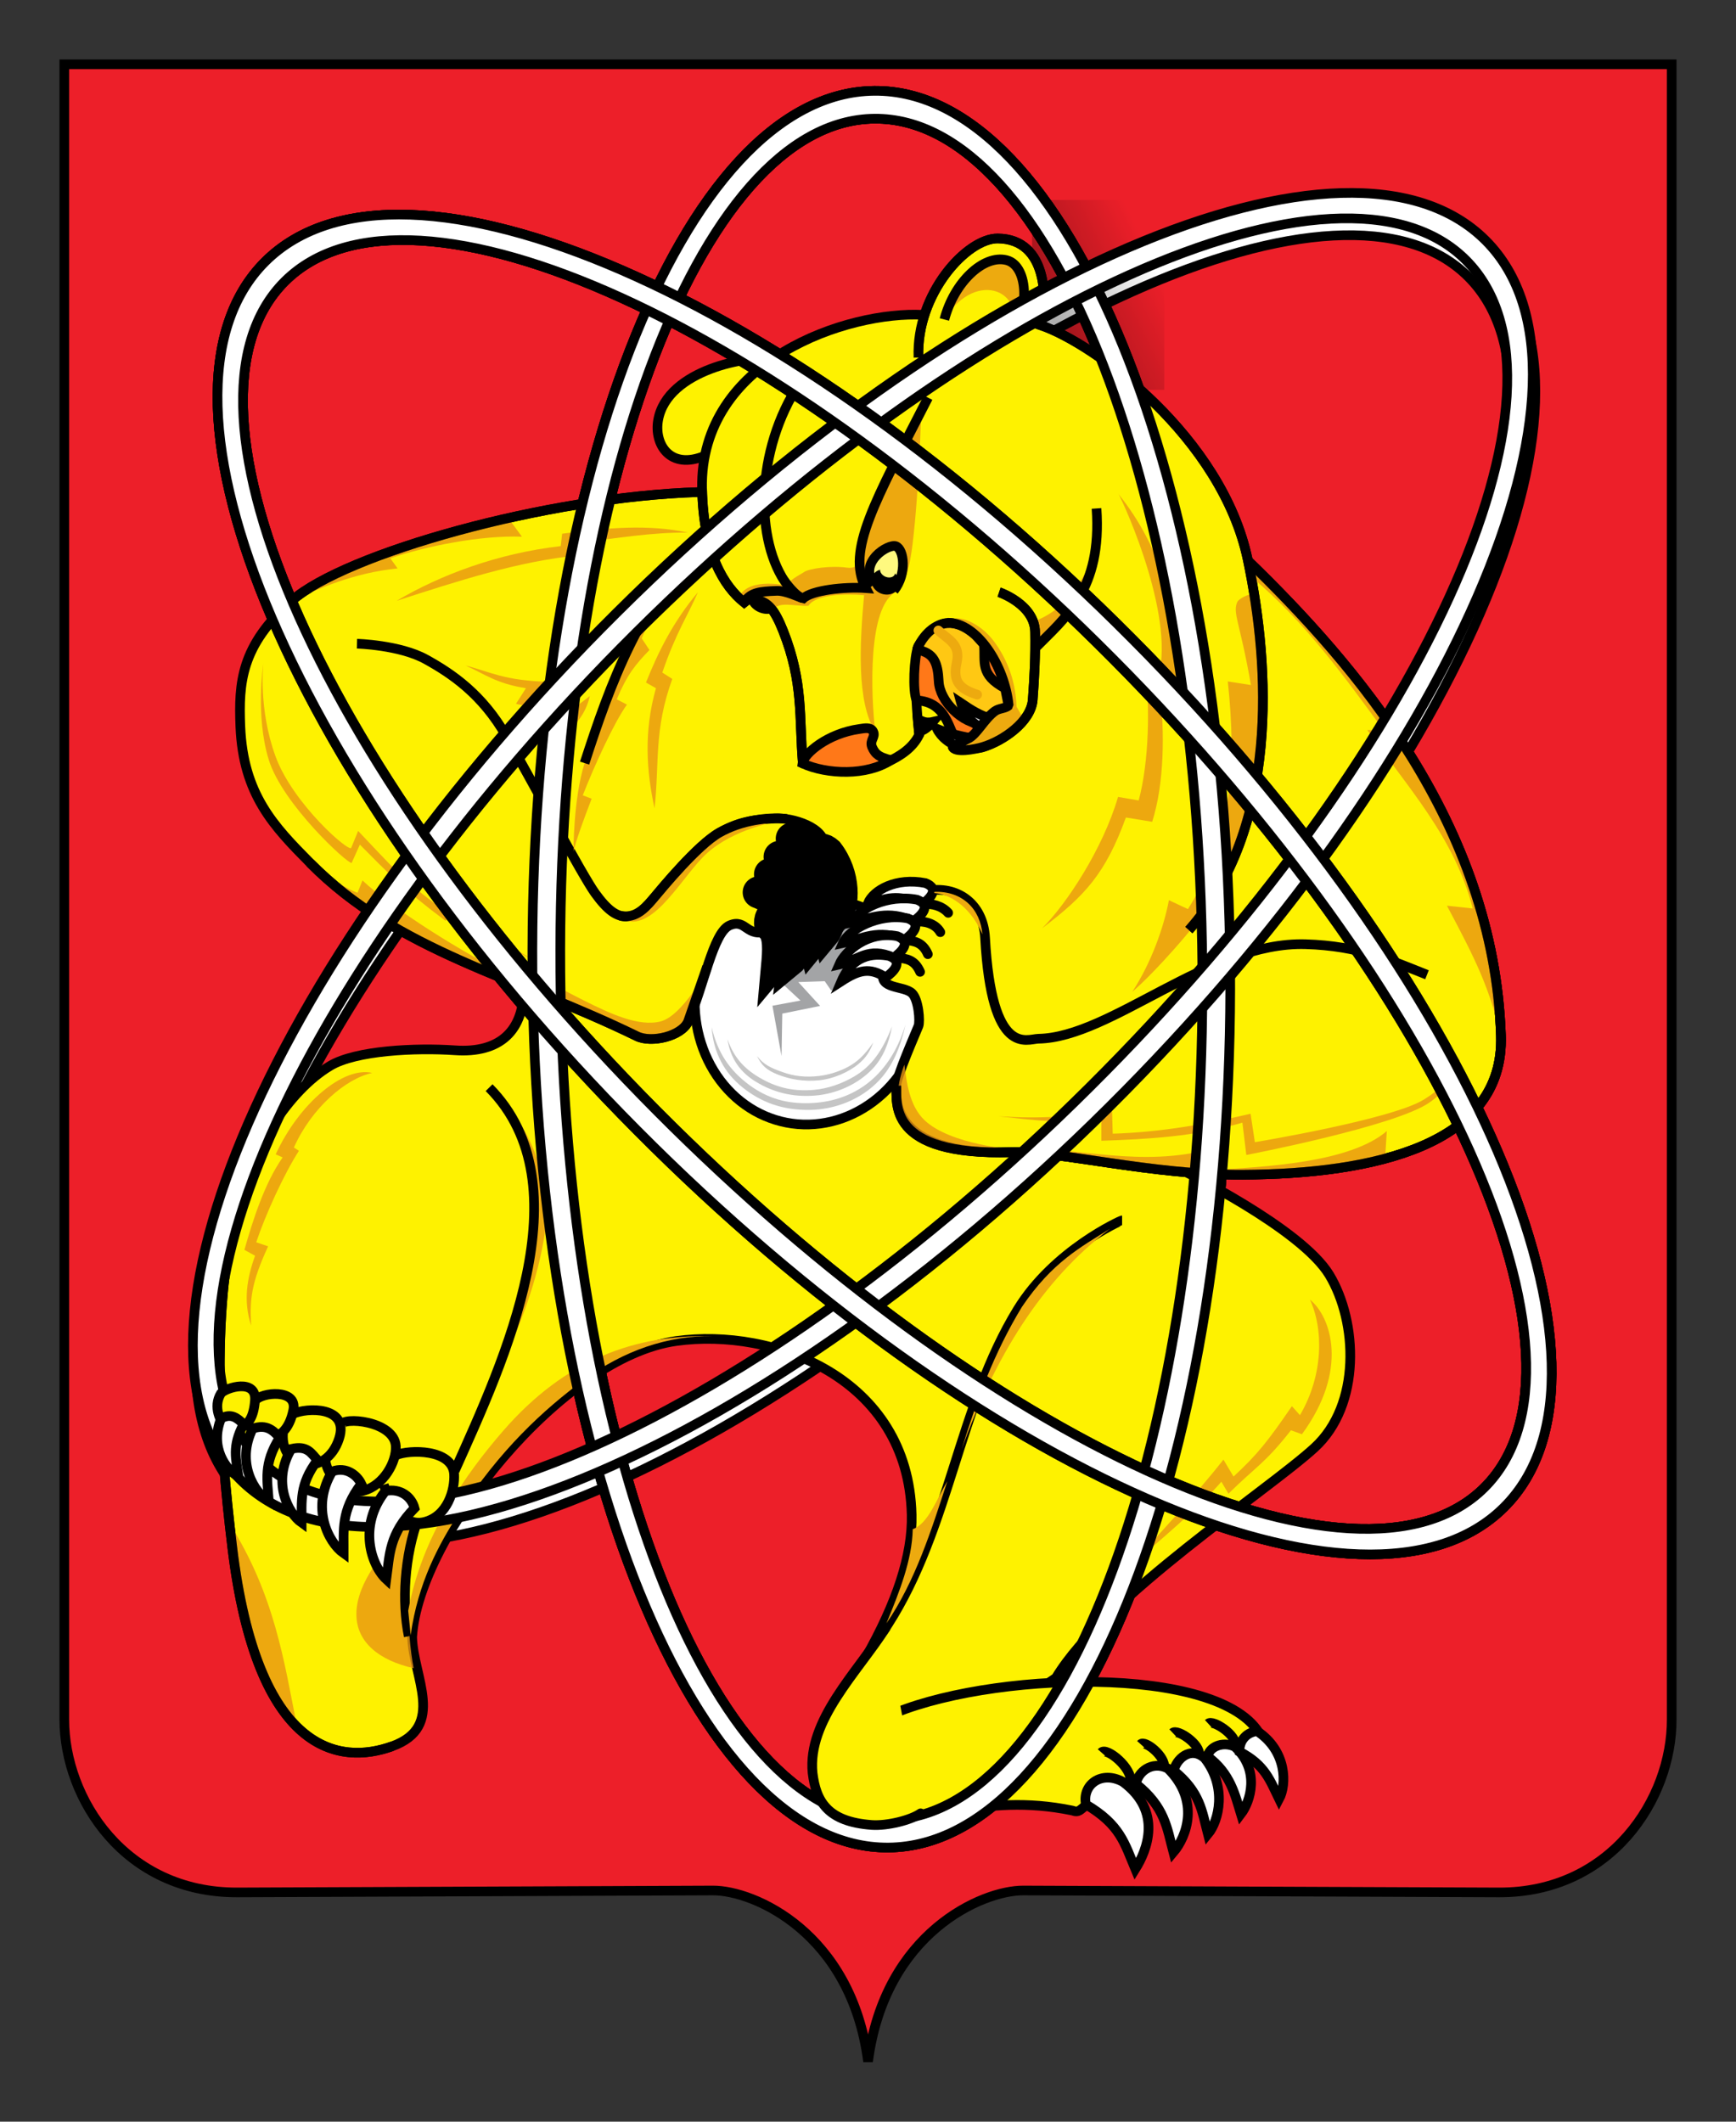 <?xml version="1.0" encoding="UTF-8"?> <svg xmlns="http://www.w3.org/2000/svg" width="27" height="33" viewBox="0 0 27 33" fill="none"><rect x="0" y="0" width="27" height="33" fill="#333333" stroke="none"/> <path d="M1 1V26.743C1 27.981 1.947 29.442 3.693 29.434L11.088 29.404C11.725 29.401 13.241 30.06 13.501 32.064C13.761 30.06 15.278 29.401 15.915 29.404L23.309 29.434C25.055 29.442 26.003 27.981 26 26.743V1H1Z" fill="#ED1F29" stroke="black" stroke-width="0.15"></path> <path d="M13.599 1.413C10.603 1.437 8.222 7.574 8.281 15.12C8.341 22.666 10.819 28.76 13.816 28.736C16.812 28.713 19.193 22.579 19.133 15.034C19.074 7.488 16.596 1.389 13.599 1.413V1.413ZM13.602 1.846C16.36 1.824 18.642 7.73 18.7 15.037C18.758 22.344 16.57 28.281 13.812 28.303C11.055 28.325 8.772 22.423 8.715 15.116C8.657 7.809 10.845 1.868 13.602 1.846V1.846Z" fill="white" stroke="black" stroke-width="0.15"></path> <path d="M23.149 4.005C21.036 1.88 14.984 4.47 9.633 9.79C4.281 15.111 1.658 21.144 3.771 23.269C5.884 25.394 11.932 22.807 17.284 17.486C22.636 12.166 25.261 6.13 23.149 4.005ZM22.841 4.31C24.785 6.265 22.161 12.028 16.979 17.179C11.797 22.331 6.022 24.919 4.078 22.964C2.134 21.008 4.756 15.249 9.938 10.097C15.12 4.946 20.898 2.355 22.841 4.31V4.31Z" fill="white" stroke="black" stroke-width="0.15"></path> <path d="M18.108 6.063H16.052V3.11H18.108V6.063Z" fill="url(#paint0_linear_33_5295)"></path> <path d="M4.126 4.068C2.001 6.181 4.591 12.232 9.911 17.584C15.231 22.936 21.265 25.558 23.39 23.446C25.515 21.333 22.928 15.284 17.607 9.933C12.287 4.581 6.251 1.955 4.126 4.068V4.068ZM4.431 4.375C6.386 2.431 12.149 5.056 17.3 10.238C22.452 15.42 25.04 21.195 23.085 23.139C21.129 25.083 15.37 22.46 10.218 17.279C5.067 12.097 2.476 6.319 4.431 4.375V4.375Z" fill="white" stroke="black" stroke-width="0.15"></path> <path d="M13.599 1.413C10.603 1.437 8.222 7.574 8.281 15.12C8.341 22.666 10.819 28.76 13.816 28.736C16.812 28.713 19.193 22.579 19.133 15.034C19.074 7.488 16.596 1.389 13.599 1.413V1.413ZM13.602 1.846C16.36 1.824 18.642 7.73 18.7 15.037C18.758 22.344 16.57 28.281 13.812 28.303C11.055 28.325 8.772 22.423 8.715 15.116C8.657 7.809 10.845 1.868 13.602 1.846V1.846Z" fill="white" stroke="black" stroke-width="0.15"></path> <path d="M5.435 10.228L10.529 17.886L22.437 15.604L21.937 13.729L6.216 9.478L5.435 10.228Z" fill="#FEF200"></path> <path d="M18.378 18.197C18.378 18.197 20.239 19.103 20.677 19.832C21.116 20.561 21.172 21.85 20.445 22.517C19.718 23.184 17.184 24.833 16.423 26.097C13.177 28.313 13.768 26.589 13.461 25.788C13.946 24.932 14.194 24.189 14.179 23.559C14.127 21.423 12.025 20.647 10.516 20.858C8.741 21.105 6.504 23.891 6.41 25.463C6.425 26.078 6.943 26.855 6.099 27.161C5.289 27.454 4.002 27.292 3.612 24.063C3.406 22.359 3.264 20.299 3.724 18.643C3.935 17.884 4.475 16.973 5.134 16.578C5.535 16.337 6.47 16.294 7.076 16.336C7.772 16.385 8.158 16.036 8.146 15.339" fill="#FEF200"></path> <path d="M18.378 18.197C18.378 18.197 20.239 19.103 20.677 19.832C21.116 20.561 21.172 21.85 20.445 22.517C19.718 23.184 17.184 24.833 16.423 26.097C13.177 28.313 13.768 26.589 13.461 25.788C13.946 24.932 14.194 24.189 14.179 23.559C14.127 21.423 12.025 20.647 10.516 20.858C8.741 21.105 6.504 23.891 6.41 25.463C6.425 26.078 6.943 26.855 6.099 27.161C5.289 27.454 4.002 27.292 3.612 24.063C3.406 22.359 3.264 20.299 3.724 18.643C3.935 17.884 4.475 16.973 5.134 16.578C5.535 16.337 6.47 16.294 7.076 16.336C7.772 16.385 8.158 16.036 8.146 15.339" stroke="black" stroke-width="0.15"></path> <path d="M14 14.236C14.298 14.633 14.435 15.149 14.384 15.67C14.332 16.191 14.095 16.674 13.724 17.015C13.353 17.355 12.879 17.524 12.406 17.485C11.933 17.445 11.5 17.201 11.202 16.804C10.904 16.408 10.765 15.893 10.815 15.372C10.866 14.851 11.102 14.366 11.472 14.025" fill="white"></path> <path d="M14 14.236C14.298 14.633 14.435 15.149 14.384 15.67C14.332 16.191 14.095 16.674 13.724 17.015C13.353 17.355 12.879 17.524 12.406 17.485C11.933 17.445 11.5 17.201 11.202 16.804C10.904 16.408 10.765 15.893 10.815 15.372C10.866 14.851 11.102 14.366 11.472 14.025" stroke="black" stroke-width="0.15"></path> <path d="M11.969 15.114L12.45 15.562L12.014 15.643L12.155 16.425L12.167 15.765L12.755 15.646L12.416 15.275L12.827 15.261L12.929 15.409L13.538 14.948L13.796 14.424C13.439 13.912 12.815 14.037 12.438 13.995L11.963 14.454L11.969 15.114Z" fill="#A3A4A6"></path> <path d="M11.068 15.976C11.096 16.378 11.268 16.69 11.555 16.918C11.837 17.142 12.167 17.27 12.599 17.263C12.98 17.257 13.391 17.107 13.68 16.797C13.879 16.583 14.004 16.296 14.084 15.936C13.822 16.794 13.223 17.141 12.586 17.158C12.247 17.168 11.945 17.091 11.65 16.873C11.348 16.648 11.162 16.376 11.068 15.976Z" fill="#C5C5C5"></path> <path d="M13.796 14.424C13.439 13.912 12.815 14.037 12.438 13.995" stroke="black" stroke-width="0.15"></path> <path d="M11.315 16.163C11.358 16.459 11.511 16.68 11.766 16.831C12.017 16.981 12.312 17.07 12.678 17.04C13.001 17.014 13.343 16.867 13.573 16.622C13.732 16.453 13.824 16.233 13.874 15.963C13.725 16.347 13.551 16.589 13.28 16.746C13.094 16.854 12.882 16.931 12.662 16.951C12.374 16.977 12.114 16.929 11.853 16.784C11.585 16.636 11.413 16.453 11.315 16.163V16.163Z" fill="#C5C5C5"></path> <path d="M11.774 16.425C11.845 16.573 11.925 16.646 12.103 16.716C12.278 16.784 12.495 16.828 12.745 16.802C12.966 16.779 13.209 16.672 13.361 16.541C13.466 16.451 13.524 16.366 13.582 16.215C13.442 16.414 13.332 16.525 13.151 16.613C13.026 16.674 12.882 16.719 12.732 16.736C12.536 16.758 12.356 16.742 12.174 16.676C11.987 16.61 11.878 16.56 11.774 16.425Z" fill="#C5C5C5"></path> <path d="M22.194 15.161C21.64 14.942 21.14 14.71 20.305 14.686C18.8 14.642 17.279 16.139 16.15 16.156C15.973 16.159 15.424 16.458 15.321 14.587C15.291 14.043 14.874 13.767 14.415 13.857L13.741 15.117C13.659 15.391 14.057 15.326 14.185 15.449C14.287 15.548 14.312 15.885 14.285 15.958C14.258 16.03 13.932 16.767 13.941 16.89C13.949 17.012 13.771 17.982 15.73 17.921C16.484 17.898 17.9 18.278 19.324 18.271C21.37 18.26 23.401 17.807 23.344 16.106C23.232 12.774 21.009 10.263 19.355 8.67L10.87 7.654C8.495 7.727 5.371 8.612 4.541 9.341C3.742 10.043 3.712 10.625 3.738 11.298C3.78 12.358 4.263 12.855 4.822 13.42C6.191 14.805 7.998 15.185 9.906 16.117C10.13 16.227 10.599 16.118 10.702 15.891C10.946 15.35 11.088 14.507 11.348 14.393C11.609 14.28 11.605 14.596 11.946 14.479C12.287 14.361 12.82 13.165 12.82 13.165C12.845 12.874 12.326 12.711 12.05 12.73C11.774 12.75 11.53 12.757 11.188 12.951C10.847 13.146 10.306 13.803 10.149 13.99C9.992 14.177 9.892 14.255 9.741 14.255C9.589 14.255 9.45 14.161 9.254 13.89C9.059 13.62 8.244 12.096 7.873 11.448C7.502 10.8 7.031 10.48 6.624 10.255C6.217 10.03 5.552 10.012 5.552 10.012" fill="#FEF200"></path> <path d="M22.194 15.161C21.64 14.942 21.14 14.71 20.305 14.686C18.8 14.642 17.279 16.139 16.15 16.156C15.973 16.159 15.424 16.458 15.321 14.587C15.291 14.043 14.874 13.767 14.415 13.857L13.741 15.117C13.659 15.391 14.057 15.326 14.185 15.449C14.287 15.548 14.312 15.885 14.285 15.958C14.258 16.03 13.932 16.767 13.941 16.89C13.949 17.012 13.771 17.982 15.73 17.921C16.484 17.898 17.9 18.278 19.324 18.271C21.37 18.26 23.401 17.807 23.344 16.106C23.232 12.774 21.009 10.263 19.355 8.67L10.87 7.654C8.495 7.727 5.371 8.612 4.541 9.341C3.742 10.043 3.712 10.625 3.738 11.298C3.78 12.358 4.263 12.855 4.822 13.42C6.191 14.805 7.998 15.185 9.906 16.117C10.13 16.227 10.599 16.118 10.702 15.891C10.946 15.35 11.088 14.507 11.348 14.393C11.609 14.28 11.605 14.596 11.946 14.479C12.287 14.361 12.82 13.165 12.82 13.165C12.845 12.874 12.326 12.711 12.05 12.73C11.774 12.75 11.53 12.757 11.188 12.951C10.847 13.146 10.306 13.803 10.149 13.99C9.992 14.177 9.892 14.255 9.741 14.255C9.589 14.255 9.45 14.161 9.254 13.89C9.059 13.62 8.244 12.096 7.873 11.448C7.502 10.8 7.031 10.48 6.624 10.255C6.217 10.03 5.552 10.012 5.552 10.012" stroke="black" stroke-width="0.15"></path> <path d="M11.79 9.515C11.92 9.577 12.063 9.549 12.111 9.454C12.159 9.358 12.092 9.23 11.963 9.169C11.834 9.107 11.69 9.135 11.642 9.23C11.595 9.326 11.661 9.454 11.79 9.515Z" fill="black"></path> <path d="M14.061 5.024L15.342 5.235L15.92 8.431L13.029 8.33L14.061 5.024Z" fill="#FEF200"></path> <path d="M18.49 14.466C19.894 12.886 19.76 10.382 19.406 8.704C19.006 6.803 17.032 5.345 16.185 5.058C16.293 4.692 16.303 3.716 15.517 3.709C15.038 3.706 14.246 4.571 14.285 5.56" fill="#FEF200"></path> <path d="M18.49 14.466C19.894 12.886 19.76 10.382 19.406 8.704C19.006 6.803 17.032 5.345 16.185 5.058C16.293 4.692 16.303 3.716 15.517 3.709C15.038 3.706 14.246 4.571 14.285 5.56" stroke="black" stroke-width="0.15"></path> <path d="M19.473 9.235C19.776 10.929 19.763 12.987 18.445 14.55C17.928 15.162 17.609 15.428 17.609 15.428C17.907 14.975 18.103 14.414 18.18 14.001L18.476 14.14C19.158 13.06 19.236 11.901 19.096 10.599L19.456 10.655C19.282 9.657 19.163 9.532 19.248 9.353C19.32 9.271 19.473 9.235 19.473 9.235V9.235Z" fill="#E99713" fill-opacity="0.798"></path> <path d="M6.434 25.947C6.326 25.417 6.284 24.211 6.513 23.59C5.125 24.826 5.342 25.7 6.434 25.947Z" fill="#E99713" fill-opacity="0.798"></path> <path d="M6.357 25.449C6.249 24.919 6.285 24.211 6.514 23.59" stroke="black" stroke-width="0.15"></path> <path d="M7.76 17.032C7.76 17.032 8.614 17.886 8.487 19.099C8.365 19.937 8.087 20.637 7.717 21.412C8.001 20.683 8.316 19.723 8.322 18.834C8.325 18.215 8.23 17.615 7.76 17.032Z" fill="#EDAA0F"></path> <path d="M7.072 22.877C7.845 21.156 9.108 18.433 7.607 16.917" stroke="black" stroke-width="0.15"></path> <path d="M17 8.676C16.89 9.473 16.479 9.695 16.093 10.088C16.071 9.926 16.177 9.817 16.062 9.673C16.498 9.516 16.756 9.192 17 8.676V8.676Z" fill="#E99713" fill-opacity="0.798"></path> <path d="M16.093 10.088C16.568 9.604 17.142 9.177 17.054 7.908" stroke="black" stroke-width="0.15"></path> <path d="M9.092 11.869C9.489 10.643 9.946 9.367 10.996 8.345C10.585 8.839 10.236 9.327 9.98 9.928L10.101 10.11C9.881 10.337 9.756 10.49 9.592 10.877L9.751 10.959C9.552 11.233 9.239 11.921 9.064 12.37L9.202 12.423C9.071 12.763 8.96 13.068 8.92 13.246C8.92 13.246 8.914 12.434 9.092 11.869V11.869Z" fill="#E99713" fill-opacity="0.798"></path> <path d="M9.092 11.869C9.489 10.643 9.946 9.367 10.996 8.345" stroke="black" stroke-width="0.15"></path> <path d="M11.994 5.591C11.682 5.519 10.378 5.742 10.236 6.533C10.169 6.905 10.418 7.32 10.967 7.087" fill="#FEF200"></path> <path d="M11.994 5.591C11.682 5.519 10.378 5.742 10.236 6.533C10.169 6.905 10.418 7.32 10.967 7.087" stroke="black" stroke-width="0.15"></path> <path d="M14.356 4.897C13.199 4.835 10.881 5.591 10.919 7.599C10.939 8.613 11.26 9.119 11.573 9.371C11.69 9.275 11.708 9.304 11.802 9.336C11.944 9.385 12.041 9.463 12.179 9.811C12.5 10.621 12.426 11.16 12.486 11.875C12.488 11.895 12.838 11.764 12.865 11.784" fill="#FEF200"></path> <path d="M14.356 4.897C13.199 4.835 10.881 5.591 10.919 7.599C10.939 8.613 11.26 9.119 11.573 9.371C11.69 9.275 11.708 9.304 11.802 9.336C11.944 9.385 12.041 9.463 12.179 9.811C12.5 10.621 12.426 11.16 12.486 11.875C12.488 11.895 12.838 11.764 12.865 11.784" stroke="black" stroke-width="0.15"></path> <path d="M14.327 6.4C13.914 7.189 13.617 7.734 13.389 8.564C13.389 8.564 13.434 8.863 13.175 8.829C12.915 8.794 12.586 8.843 12.506 8.897C12.427 8.952 12.247 9.029 12.262 9.113C12.262 9.113 11.655 8.966 11.498 9.278C11.537 9.283 11.505 9.454 11.586 9.366C11.733 9.207 11.908 9.373 12.04 9.491C12.08 9.342 12.391 9.435 12.573 9.422C12.692 9.239 13.171 9.233 13.439 9.258C13.371 10.016 13.321 10.911 13.613 11.385C13.546 10.82 13.487 9.421 13.942 9.203C14.021 9.111 14.122 9.039 14.194 8.455C14.296 7.62 14.327 6.4 14.327 6.4V6.4Z" fill="#E99713" fill-opacity="0.798"></path> <path d="M13.782 11.862C13.998 11.762 14.191 11.64 14.296 11.429C14.278 11.269 14.262 11.077 14.252 10.885" stroke="black" stroke-width="0.15"></path> <path d="M14.919 11.623C14.919 11.623 15.163 11.658 15.28 11.624C15.605 11.527 16.036 11.225 16.062 10.887C16.088 10.54 16.106 10.195 16.099 9.832C16.092 9.399 15.539 9.212 15.539 9.212" stroke="black" stroke-width="0.15"></path> <path d="M12.481 11.874C12.501 11.722 12.871 11.407 13.369 11.338C13.446 11.327 13.543 11.305 13.58 11.379C13.623 11.465 13.52 11.514 13.563 11.618C13.614 11.738 13.681 11.777 13.854 11.823C13.485 12.069 12.864 12.048 12.481 11.874Z" fill="#FF7818" stroke="black" stroke-width="0.15"></path> <path d="M15.688 10.977C15.627 10.353 15.189 9.681 14.737 9.689C14.48 9.704 14.28 10.053 14.28 10.053V10.053C14.215 10.23 14.192 10.743 14.255 10.893C14.661 10.915 14.738 11.243 14.833 11.449L15.069 11.474" fill="#FF7818"></path> <path d="M15.688 10.977C15.627 10.353 15.189 9.681 14.737 9.689C14.48 9.704 14.28 10.053 14.28 10.053V10.053C14.215 10.23 14.192 10.743 14.255 10.893C14.661 10.915 14.738 11.243 14.833 11.449L15.069 11.474" stroke="black" stroke-width="0.15" stroke-linejoin="bevel"></path> <path d="M14.908 11.615C14.77 11.567 14.641 11.469 14.574 11.338C14.724 11.398 14.994 11.467 15.124 11.482C15.157 11.486 14.929 11.623 14.908 11.615Z" fill="white" stroke="black" stroke-width="0.15"></path> <path d="M15.685 10.972L15.632 10.706C15.231 10.489 15.329 10.305 15.303 10.022C15.293 10.012 15.177 9.881 15.167 9.872C15.005 9.73 14.859 9.683 14.732 9.693C14.496 9.712 14.329 9.931 14.261 10.106C14.526 10.151 14.585 10.305 14.6 10.599C14.615 10.905 14.967 11.264 15.298 11.268" fill="#FFC813"></path> <path d="M15.685 10.972L15.632 10.706C15.231 10.489 15.329 10.305 15.303 10.022C15.293 10.012 15.177 9.881 15.167 9.872C15.005 9.73 14.859 9.683 14.732 9.693C14.496 9.712 14.329 9.931 14.261 10.106C14.526 10.151 14.585 10.305 14.6 10.599C14.615 10.905 14.967 11.264 15.298 11.268" stroke="black" stroke-width="0.15" stroke-linejoin="bevel"></path> <path d="M14.594 9.806C14.754 9.956 14.944 10.016 14.879 10.31C14.815 10.605 14.93 10.716 15.198 10.804" stroke="#EDAA0F" stroke-width="0.15" stroke-linecap="round" stroke-linejoin="bevel"></path> <path d="M15.267 11.322C15.117 11.251 14.993 11.101 14.949 10.938C15.117 11.051 15.251 11.132 15.404 11.174L15.267 11.322Z" fill="white" stroke="black" stroke-width="0.15"></path> <path d="M14.688 4.969C14.84 4.39 15.296 3.957 15.654 4.046C16.013 4.136 16.017 4.909 15.677 5.218C16.038 4.569 15.196 4.138 14.688 4.969V4.969Z" fill="#EDAA0F"></path> <path d="M14.688 4.969C14.84 4.39 15.296 3.957 15.654 4.046C16.013 4.136 16.017 4.909 15.677 5.218" stroke="black" stroke-width="0.15"></path> <path d="M12.578 5.765C11.792 6.761 11.714 8.202 12.158 8.969C12.217 9.072 12.383 9.284 12.493 9.307C12.629 9.18 13.136 9.123 13.465 9.147C13.161 8.568 13.605 7.803 14.434 6.185" stroke="black" stroke-width="0.15"></path> <path d="M12.47 9.298C12.447 9.298 12.222 9.184 12.079 9.19C11.816 9.2 11.686 9.213 11.578 9.357" stroke="black" stroke-width="0.15"></path> <path d="M14.292 11.38C14.346 11.366 14.415 11.336 14.507 11.228C14.372 11.259 14.324 11.196 14.275 11.193L14.292 11.38Z" fill="white" stroke="black" stroke-width="0.15"></path> <path d="M14.338 14.068C13.938 13.891 13.797 13.984 13.498 14.05C13.587 13.843 13.934 13.646 14.393 13.735C14.627 13.826 14.453 13.984 14.338 14.068V14.068Z" fill="white" stroke="black" stroke-width="0.15"></path> <path d="M14.209 14.328C13.809 14.15 13.559 14.277 13.26 14.344C13.349 14.136 13.805 13.905 14.264 13.994C14.498 14.085 14.323 14.244 14.209 14.328Z" fill="white" stroke="black" stroke-width="0.15"></path> <path d="M14.067 14.618C13.667 14.441 13.408 14.602 13.109 14.668C13.198 14.46 13.663 14.196 14.122 14.285C14.356 14.376 14.181 14.534 14.067 14.618V14.618Z" fill="white" stroke="black" stroke-width="0.15"></path> <path d="M13.9 14.895C13.5 14.717 13.351 14.937 13.052 15.003C13.141 14.796 13.496 14.472 13.955 14.561C14.189 14.652 14.015 14.811 13.9 14.895V14.895Z" fill="white" stroke="black" stroke-width="0.15"></path> <path d="M13.776 15.203C13.527 15.042 13.36 15.085 13.087 15.261C13.176 15.053 13.372 14.78 13.83 14.869C14.064 14.96 13.89 15.119 13.776 15.203Z" fill="white" stroke="black" stroke-width="0.15"></path> <path d="M14.31 15.116C14.23 14.932 14.104 14.908 13.961 14.898" stroke="black" stroke-width="0.15" stroke-linecap="round"></path> <path d="M14.431 14.841C14.351 14.658 14.225 14.634 14.082 14.623" stroke="black" stroke-width="0.15" stroke-linecap="round"></path> <path d="M14.625 14.499C14.543 14.354 14.357 14.321 14.242 14.338" stroke="black" stroke-width="0.15" stroke-linecap="round"></path> <path d="M14.747 14.198C14.646 14.084 14.487 14.054 14.391 14.064" stroke="black" stroke-width="0.15" stroke-linecap="round"></path> <path d="M4.61 26.804C4.61 26.804 4.231 26.479 3.98 25.705C3.729 24.93 3.571 23.699 3.571 23.699C4.269 24.795 4.424 25.866 4.61 26.804V26.804Z" fill="#E99713" fill-opacity="0.798"></path> <path d="M6.099 27.161C5.289 27.454 4.002 27.291 3.612 24.063C3.406 22.359 3.264 20.299 3.724 18.643" stroke="black" stroke-width="0.15"></path> <path d="M19.406 8.704C19.006 6.803 17.032 5.345 16.185 5.058C16.293 4.692 16.303 3.716 15.517 3.709C15.038 3.706 14.246 4.571 14.285 5.56" stroke="black" stroke-width="0.15"></path> <path d="M17.389 7.676C17.388 7.631 18.231 9.4 18.041 10.417L17.809 10.384C17.888 10.975 17.872 11.847 17.71 12.45L17.389 12.395C17.155 13.2 16.583 14.068 16.207 14.439C16.873 13.934 17.193 13.59 17.511 12.715L17.92 12.782C18.11 12.181 18.114 11.393 18.041 10.737L18.351 10.815C18.357 9.567 18.083 8.537 17.389 7.676Z" fill="#E99713" fill-opacity="0.798"></path> <path d="M10.854 9.212C10.462 9.68 10.234 10.148 10.047 10.616L10.202 10.704C10.009 11.385 10.056 12 10.18 12.572C10.259 11.861 10.166 11.361 10.456 10.56L10.301 10.461C10.515 9.834 10.699 9.573 10.854 9.212V9.212Z" fill="#E99713" fill-opacity="0.798"></path> <path d="M7.24 10.351C7.622 10.448 7.84 10.588 8.544 10.605L8.29 10.826C8.505 10.847 8.69 10.78 8.876 10.715L8.892 11.041L9.174 10.826C9.108 11.108 8.957 11.264 8.804 11.417L8.754 10.903C8.467 11.021 8.188 10.989 8.025 10.947L8.18 10.704C7.715 10.633 7.521 10.474 7.24 10.351V10.351Z" fill="#E99713" fill-opacity="0.798"></path> <path d="M10.699 8.284C10.101 8.154 9.451 8.205 8.743 8.301L8.721 8.494C7.735 8.607 6.849 8.943 6.168 9.345C7.11 9.04 8.069 8.727 8.997 8.638L8.997 8.439C9.604 8.374 10.128 8.277 10.699 8.284H10.699Z" fill="#E99713" fill-opacity="0.798"></path> <path d="M7.906 8.058C6.393 8.399 5.044 8.899 4.54 9.342C4.95 9.162 5.487 8.911 6.184 8.841L6.07 8.683C6.639 8.492 7.479 8.323 8.118 8.348L7.906 8.058Z" fill="#E99713" fill-opacity="0.798"></path> <path d="M10.869 7.654C8.494 7.727 5.37 8.612 4.54 9.341" stroke="black" stroke-width="0.15"></path> <path d="M4.571 17.848L4.649 17.899C4.417 18.261 4.13 18.888 3.985 19.322L4.17 19.385C3.911 19.949 3.882 20.201 3.906 20.618C3.781 20.234 3.84 19.884 3.967 19.531L3.801 19.44C3.928 18.996 4.109 18.412 4.396 18.002L4.288 17.954C4.655 17.157 5.342 16.583 5.789 16.688C5.382 16.773 4.846 17.231 4.571 17.848V17.848Z" fill="#E99713" fill-opacity="0.798"></path> <path d="M13.94 16.89C13.957 17.134 13.771 17.982 15.73 17.921C16.484 17.898 17.9 18.278 19.324 18.271C21.37 18.26 23.401 17.807 23.344 16.106C23.233 12.811 21.059 10.319 19.411 8.723" stroke="black" stroke-width="0.15"></path> <path d="M14.066 16.559C13.869 17.074 13.771 17.982 15.729 17.921C16.483 17.898 17.899 18.278 19.323 18.271C20.639 18.264 20.696 18.236 21.542 18.024L21.569 17.592C20.999 18.083 19.683 18.152 18.805 18.199L18.864 17.865C17.704 18.171 16.829 17.832 15.772 17.878C15.772 17.878 14.786 17.808 14.38 17.424C14.141 17.199 14.098 16.818 14.066 16.559V16.559Z" fill="#E99713" fill-opacity="0.798"></path> <path d="M23.343 16.106C23.306 15.466 23.177 14.826 23.038 14.187C22.782 13.112 22.241 12.215 21.63 11.363C21.142 10.53 19.808 9.135 19.443 8.793L19.475 8.983C20.305 9.677 20.928 10.552 21.52 11.359L21.266 11.355C21.871 12.219 22.628 13.027 22.905 14.13L22.504 14.087C22.971 14.961 23.158 15.359 23.343 16.106V16.106Z" fill="#E99713" fill-opacity="0.798"></path> <path d="M19.419 8.731C21.066 10.327 23.233 12.817 23.344 16.106C23.401 17.807 21.37 18.26 19.324 18.271C17.9 18.278 16.484 17.898 15.73 17.921C13.771 17.982 13.957 17.134 13.94 16.89" stroke="black" stroke-width="0.15"></path> <path d="M22.699 16.461C22.699 16.461 22.651 16.791 22.146 17.102C21.642 17.414 19.517 17.765 19.517 17.765L19.45 17.323C18.736 17.491 18.021 17.612 17.306 17.633L17.295 17.252C16.705 17.374 16.172 17.403 15.527 17.362C16.046 17.413 16.538 17.505 17.13 17.367V17.743C17.837 17.717 18.58 17.683 19.323 17.461L19.384 17.964C19.384 17.964 21.713 17.518 22.235 17.146C22.757 16.775 22.699 16.461 22.699 16.461V16.461Z" fill="#E99713" fill-opacity="0.798"></path> <path d="M4.096 10.318C4.096 10.318 4.014 11.016 4.284 11.761C4.554 12.506 5.456 13.286 5.464 13.183L5.57 12.924C6.071 13.45 6.288 13.715 6.867 14.128L7 13.968C7.431 14.389 7.781 14.644 8.347 14.957C7.882 14.72 7.501 14.59 7.077 14.155L6.929 14.322C6.27 13.831 6.049 13.59 5.597 13.137L5.469 13.422C5.408 13.439 4.392 12.506 4.18 11.817C3.968 11.129 4.096 10.318 4.096 10.318L4.096 10.318Z" fill="#E99713" fill-opacity="0.798"></path> <path d="M4.821 13.42C6.19 14.805 7.997 15.185 9.906 16.117C10.048 16.187 10.345 16.248 10.602 15.972C10.75 15.813 10.854 15.533 10.987 15.105C10.987 15.105 10.609 15.799 10.277 15.886C9.938 15.976 9.485 15.764 9.081 15.561C8.708 15.374 8.334 15.167 8.032 14.976L7.993 15.212C7.189 14.82 6.097 14.128 5.638 13.694L5.56 13.886C5.267 13.78 4.821 13.42 4.821 13.42V13.42Z" fill="#E99713" fill-opacity="0.798"></path> <path d="M12.237 12.738C11.961 12.757 11.54 12.777 11.188 12.951C10.803 13.142 10.12 14.268 9.632 14.271C10.103 14.57 10.545 13.733 10.927 13.337C11.31 12.94 11.937 12.8 12.237 12.738V12.738Z" fill="#EDAA0F"></path> <path d="M12.237 12.738C11.953 12.703 11.529 12.757 11.188 12.951C10.846 13.146 10.306 13.803 10.149 13.99C9.992 14.177 9.851 14.284 9.644 14.244" stroke="black" stroke-width="0.15"></path> <path d="M4.821 13.42C6.19 14.805 7.997 15.185 9.906 16.117C10.13 16.227 10.599 16.118 10.701 15.891L10.997 15.036" stroke="black" stroke-width="0.15"></path> <path d="M20.374 20.214C20.587 20.678 20.583 21.39 20.218 22.011L20.093 21.871C19.718 22.417 19.56 22.619 19.185 22.966L19.028 22.702C18.605 23.245 17.965 23.928 17.577 24.355C17.965 24.027 18.647 23.451 18.996 23.046L19.106 23.233C19.521 22.82 19.672 22.766 20.078 22.246L20.249 22.308C20.981 21.31 20.704 20.481 20.374 20.214V20.214Z" fill="#EDAA0F"></path> <path d="M17.452 18.98C17.441 18.98 16.395 19.442 15.827 20.37C14.908 21.873 14.769 23.765 13.811 25.262C13.366 25.956 12.702 26.649 12.783 27.47C12.822 27.862 12.969 28.273 13.657 28.341C14.345 28.409 15.256 27.868 16.675 28.16C16.785 28.201 16.801 28.141 16.887 28.086C17.775 27.607 19.655 27.106 19.655 27.106C19.249 25.897 15.597 25.968 13.936 26.637" fill="#FEF200"></path> <path d="M17.452 18.98C17.441 18.98 16.395 19.442 15.827 20.37C14.908 21.873 14.769 23.765 13.811 25.262C13.366 25.956 12.702 26.649 12.783 27.47C12.822 27.862 12.969 28.273 13.657 28.341C14.345 28.409 15.256 27.868 16.675 28.16C16.785 28.201 16.801 28.141 16.887 28.086C17.775 27.607 19.655 27.106 19.655 27.106C19.249 25.897 15.597 25.968 13.936 26.637" stroke="black" stroke-width="0.15"></path> <path d="M16.889 28.066C17.427 28.383 17.49 28.672 17.658 29.071C17.842 28.777 18.084 28.174 17.466 27.715C17.129 27.53 16.826 27.761 16.889 28.066Z" fill="white" stroke="black" stroke-width="0.15"></path> <path d="M17.669 27.746C18.119 28.106 18.148 28.424 18.25 28.81C18.457 28.566 18.669 28.007 18.163 27.506C17.91 27.379 17.694 27.567 17.669 27.746Z" fill="white" stroke="black" stroke-width="0.15"></path> <path d="M18.258 27.542C18.668 27.875 18.694 28.17 18.787 28.528C18.961 28.318 19.085 27.791 18.737 27.347C18.512 27.145 18.285 27.373 18.258 27.542V27.542Z" fill="white" stroke="black" stroke-width="0.15"></path> <path d="M18.784 27.322C19.138 27.583 19.21 27.921 19.3 28.215C19.449 28.02 19.604 27.534 19.203 27.166C19.001 27.075 18.797 27.183 18.784 27.322Z" fill="white" stroke="black" stroke-width="0.15"></path> <path d="M19.279 27.245C19.682 27.454 19.754 27.697 19.894 27.982C20.013 27.759 20.019 27.235 19.551 26.925C19.36 26.95 19.269 27.102 19.279 27.245Z" fill="white" stroke="black" stroke-width="0.15"></path> <path d="M17.583 27.721C17.619 27.501 17.209 27.167 17.13 27.257" stroke="black" stroke-width="0.15"></path> <path d="M18.106 27.497C18.136 27.322 17.805 27.058 17.741 27.129" stroke="black" stroke-width="0.15"></path> <path d="M18.648 27.298C18.681 27.134 18.311 26.884 18.239 26.952" stroke="black" stroke-width="0.15"></path> <path d="M19.211 27.154C19.245 26.99 18.864 26.741 18.791 26.808" stroke="black" stroke-width="0.15"></path> <path d="M13.595 9.092C13.338 8.745 13.82 8.451 13.935 8.496C14.061 8.546 14.109 8.926 13.903 9.186" fill="#FFF97F"></path> <path d="M13.595 9.092C13.338 8.745 13.82 8.451 13.935 8.496C14.061 8.546 14.109 8.926 13.903 9.186" stroke="black" stroke-width="0.15"></path> <path d="M13.685 9.224C13.796 9.276 13.924 9.242 13.972 9.146C14.02 9.05 13.968 8.93 13.858 8.877C13.747 8.825 13.619 8.859 13.571 8.955C13.523 9.051 13.574 9.171 13.685 9.224Z" fill="black"></path> <path d="M13.764 8.967C13.825 8.995 13.892 8.983 13.915 8.938C13.937 8.893 13.906 8.833 13.845 8.804C13.785 8.775 13.717 8.788 13.695 8.833C13.672 8.878 13.704 8.938 13.764 8.967Z" fill="#FFF97F"></path> <path d="M14.734 23.038C14.561 23.333 14.433 23.701 14.196 23.784C14.185 24.27 13.988 24.759 13.786 25.25C14.237 24.592 14.486 23.798 14.734 23.038Z" fill="#EDAA0F"></path> <path d="M11.098 20.783C10.383 20.766 9.691 21.016 9.1 21.449C8.442 21.931 7.769 22.558 7.135 23.54C6.819 24.031 6.501 24.618 6.387 25.432L6.349 25.053C6.559 23.892 7.245 22.924 7.823 22.258C8.789 21.144 9.883 20.748 11.098 20.783Z" fill="#EDAA0F"></path> <path d="M14.528 13.872C14.964 13.852 15.25 14.141 15.279 14.533C15.122 14.159 14.828 13.916 14.535 13.89C14.52 13.889 14.543 13.876 14.528 13.872Z" fill="#EDAA0F"></path> <path d="M17.263 19.112C16.195 19.921 15.47 21.112 14.958 22.539C15.188 21.785 15.46 21.04 15.894 20.327C16.365 19.629 16.812 19.396 17.263 19.112Z" fill="#EDAA0F"></path> <path d="M10.92 7.599C10.94 8.613 11.261 9.119 11.574 9.371C11.69 9.275 11.708 9.304 11.802 9.336C11.944 9.385 12.041 9.463 12.18 9.812C12.501 10.621 12.427 11.16 12.487 11.875" stroke="black" stroke-width="0.15"></path> <path d="M18.49 14.466C19.894 12.886 19.76 10.382 19.406 8.704" stroke="black" stroke-width="0.15"></path> <path d="M14.783 9.65C15.074 9.714 15.248 9.897 15.391 10.096C15.583 10.365 15.674 10.67 15.707 10.99C15.511 10.946 15.327 11.225 15.221 11.35C15.182 11.395 15.074 11.46 15.023 11.48C14.987 11.57 14.877 11.62 14.838 11.637C14.939 11.697 15.257 11.605 15.384 11.554C15.671 11.438 15.857 11.258 15.916 11.174L15.81 10.992C15.796 10.532 15.622 10.198 15.468 9.987C15.236 9.668 14.876 9.554 14.783 9.65V9.65Z" fill="#EDAA0F"></path> <path d="M15.539 9.209C15.539 9.209 16.092 9.395 16.099 9.829C16.106 10.192 16.088 10.537 16.062 10.883C16.036 11.221 15.605 11.524 15.28 11.62C15.163 11.655 14.841 11.716 14.814 11.612L15.075 11.479C15.204 11.402 15.311 11.181 15.473 11.062C15.541 11.013 15.634 11.022 15.688 10.973C15.628 10.35 15.189 9.678 14.737 9.686" stroke="black" stroke-width="0.15" stroke-linejoin="bevel"></path> <path d="M12.633 13.432C12.971 13.71 12.955 13.964 13.03 14.261C13.176 14.088 13.192 13.603 12.906 13.233C12.719 13.065 12.656 13.292 12.633 13.432Z" fill="white" stroke="black" stroke-width="0.414"></path> <path d="M12.459 13.664C12.797 13.942 12.773 14.247 12.848 14.543C12.993 14.371 13.018 13.835 12.732 13.466C12.546 13.297 12.482 13.524 12.459 13.664V13.664Z" fill="white" stroke="black" stroke-width="0.414"></path> <path d="M12.264 13.922C12.602 14.2 12.552 14.421 12.628 14.717C12.773 14.544 12.823 14.093 12.537 13.723C12.35 13.555 12.287 13.782 12.264 13.922V13.922Z" fill="white" stroke="black" stroke-width="0.414"></path> <path d="M12.092 14.196C12.43 14.473 12.322 14.694 12.288 14.991C12.5 14.818 12.651 14.366 12.365 13.997C12.178 13.829 12.115 14.056 12.092 14.196V14.196Z" fill="white" stroke="black" stroke-width="0.414"></path> <path d="M11.979 14.453C12.08 14.556 12.065 14.787 12.043 15.03C12.188 14.858 12.348 14.616 12.146 14.247C11.988 14.104 11.93 14.28 11.934 14.354C11.938 14.427 11.944 14.417 11.979 14.453V14.453Z" fill="white" stroke="black" stroke-width="0.414" stroke-linecap="square"></path> <path d="M12.072 14.189C12.049 13.991 11.935 13.931 11.801 13.88" stroke="black" stroke-width="0.5" stroke-linecap="round"></path> <path d="M12.248 13.907C12.224 13.708 12.111 13.649 11.977 13.598" stroke="black" stroke-width="0.5" stroke-linecap="round"></path> <path d="M12.442 13.663C12.418 13.464 12.239 13.354 12.126 13.327" stroke="black" stroke-width="0.5" stroke-linecap="round"></path> <path d="M12.631 13.379C12.607 13.18 12.428 13.07 12.315 13.043" stroke="black" stroke-width="0.5" stroke-linecap="round"></path> <path d="M4.126 4.068C2.001 6.181 4.591 12.232 9.911 17.584C15.231 22.936 21.265 25.558 23.39 23.446C25.515 21.333 22.928 15.284 17.607 9.933C12.287 4.581 6.251 1.955 4.126 4.068V4.068ZM4.431 4.375C6.386 2.431 12.149 5.056 17.3 10.238C22.452 15.42 25.04 21.195 23.085 23.139C21.129 25.083 15.37 22.46 10.218 17.279C5.067 12.097 2.476 6.319 4.431 4.375V4.375Z" fill="white" stroke="black" stroke-width="0.15"></path> <path d="M13.599 1.413C10.603 1.437 8.222 7.574 8.281 15.12C8.341 22.666 10.819 28.76 13.816 28.736C16.812 28.713 19.193 22.579 19.133 15.034C19.074 7.488 16.596 1.389 13.599 1.413V1.413ZM13.602 1.846C16.36 1.824 18.642 7.73 18.7 15.037C18.758 22.344 16.57 28.281 13.812 28.303C11.055 28.325 8.772 22.423 8.715 15.116C8.657 7.809 10.845 1.868 13.602 1.846V1.846Z" fill="white" stroke="black" stroke-width="0.15"></path> <path d="M23.109 3.743C20.996 1.618 14.944 4.208 9.593 9.528C4.241 14.849 1.618 20.882 3.731 23.007C5.844 25.132 11.893 22.545 17.244 17.225C22.596 11.904 25.221 5.868 23.109 3.743ZM22.802 4.048C24.745 6.004 22.121 11.766 16.939 16.917C11.757 22.069 5.982 24.657 4.038 22.702C2.094 20.747 4.716 14.987 9.898 9.835C15.08 4.684 20.858 2.093 22.802 4.048V4.048Z" fill="white" stroke="black" stroke-width="0.15"></path> <path d="M3.437 21.671C3.52 21.579 3.991 21.438 3.966 21.781C3.927 22.305 3.627 22.211 3.491 22.167C3.441 22.12 3.303 21.89 3.437 21.671Z" fill="#FEF200" stroke="black" stroke-width="0.15"></path> <path d="M3.973 21.782C4.061 21.656 4.629 21.593 4.562 21.931C4.438 22.55 3.93 22.395 3.865 22.146" stroke="black" stroke-width="0.15"></path> <path d="M4.555 21.993C4.764 21.889 5.438 21.867 5.274 22.375C5.077 22.984 4.362 22.873 4.401 22.297" stroke="black" stroke-width="0.15"></path> <path d="M6.162 22.633C6.359 22.544 7.04 22.534 7.063 22.93C7.076 23.17 6.964 23.581 6.602 23.672C6.239 23.763 6.03 23.289 5.969 23.093" fill="#FEF200"></path> <path d="M6.162 22.633C6.359 22.544 7.04 22.534 7.063 22.93C7.076 23.17 6.964 23.581 6.602 23.672C6.239 23.763 6.03 23.289 5.969 23.093" stroke="black" stroke-width="0.15"></path> <path d="M5.304 22.165C5.321 22.029 6.133 22.097 6.156 22.493C6.169 22.733 5.971 23.105 5.648 23.188C5.324 23.271 5.053 22.885 5.062 22.689" stroke="black" stroke-width="0.15"></path> <path d="M6.447 23.457C6.051 23.862 6.061 24.176 6.008 24.565C5.777 24.351 5.561 23.739 5.995 23.191C6.233 23.143 6.402 23.285 6.447 23.457Z" fill="white" stroke="black" stroke-width="0.15"></path> <path d="M5.619 23.079C5.299 23.503 5.347 23.793 5.345 24.16C5.104 23.99 4.83 23.448 5.167 22.887C5.39 22.803 5.559 22.953 5.619 23.079V23.079Z" fill="white" stroke="black" stroke-width="0.15"></path> <path d="M4.939 22.71C4.651 23.092 4.694 23.353 4.692 23.685C4.475 23.531 4.228 23.042 4.531 22.536C4.785 22.476 4.843 22.611 4.939 22.71Z" fill="white" stroke="black" stroke-width="0.15"></path> <path d="M4.35 22.36C4.094 22.765 4.158 23.022 4.182 23.352C3.954 23.216 3.668 22.749 3.93 22.22C4.151 22.145 4.251 22.252 4.35 22.36Z" fill="white" stroke="black" stroke-width="0.15"></path> <path d="M3.788 22.152C3.604 22.495 3.671 22.7 3.71 22.967C3.516 22.87 3.257 22.507 3.439 22.062C3.595 21.974 3.694 22.056 3.788 22.152V22.152Z" fill="white" stroke="black" stroke-width="0.15"></path> <path d="M13.775 25.321C13.33 26.016 12.557 26.756 12.638 27.576C12.692 28.015 12.868 28.335 13.558 28.385C13.799 28.402 14.17 28.309 14.318 28.204" fill="#FEF200"></path> <path d="M13.775 25.321C13.33 26.016 12.557 26.756 12.638 27.576C12.692 28.015 12.868 28.335 13.558 28.385C13.799 28.402 14.17 28.309 14.318 28.204" stroke="black" stroke-width="0.15" stroke-linecap="round"></path> <path d="M4.126 4.068C2.001 6.181 4.591 12.232 9.911 17.584C15.231 22.936 21.265 25.558 23.39 23.446C25.515 21.333 22.928 15.284 17.607 9.933C12.287 4.581 6.251 1.955 4.126 4.068V4.068ZM4.431 4.375C6.386 2.431 12.149 5.056 17.3 10.238C22.452 15.42 25.04 21.195 23.085 23.139C21.129 25.083 15.37 22.46 10.218 17.279C5.067 12.097 2.476 6.319 4.431 4.375V4.375Z" fill="white" stroke="black" stroke-width="0.15"></path> <defs> <linearGradient id="paint0_linear_33_5295" x1="14.748" y1="5.702" x2="17.978" y2="4.136" gradientUnits="userSpaceOnUse"> <stop stop-opacity="0"></stop> <stop offset="0.5" stop-opacity="0.319"></stop> <stop offset="1" stop-opacity="0"></stop> </linearGradient> </defs> </svg> 